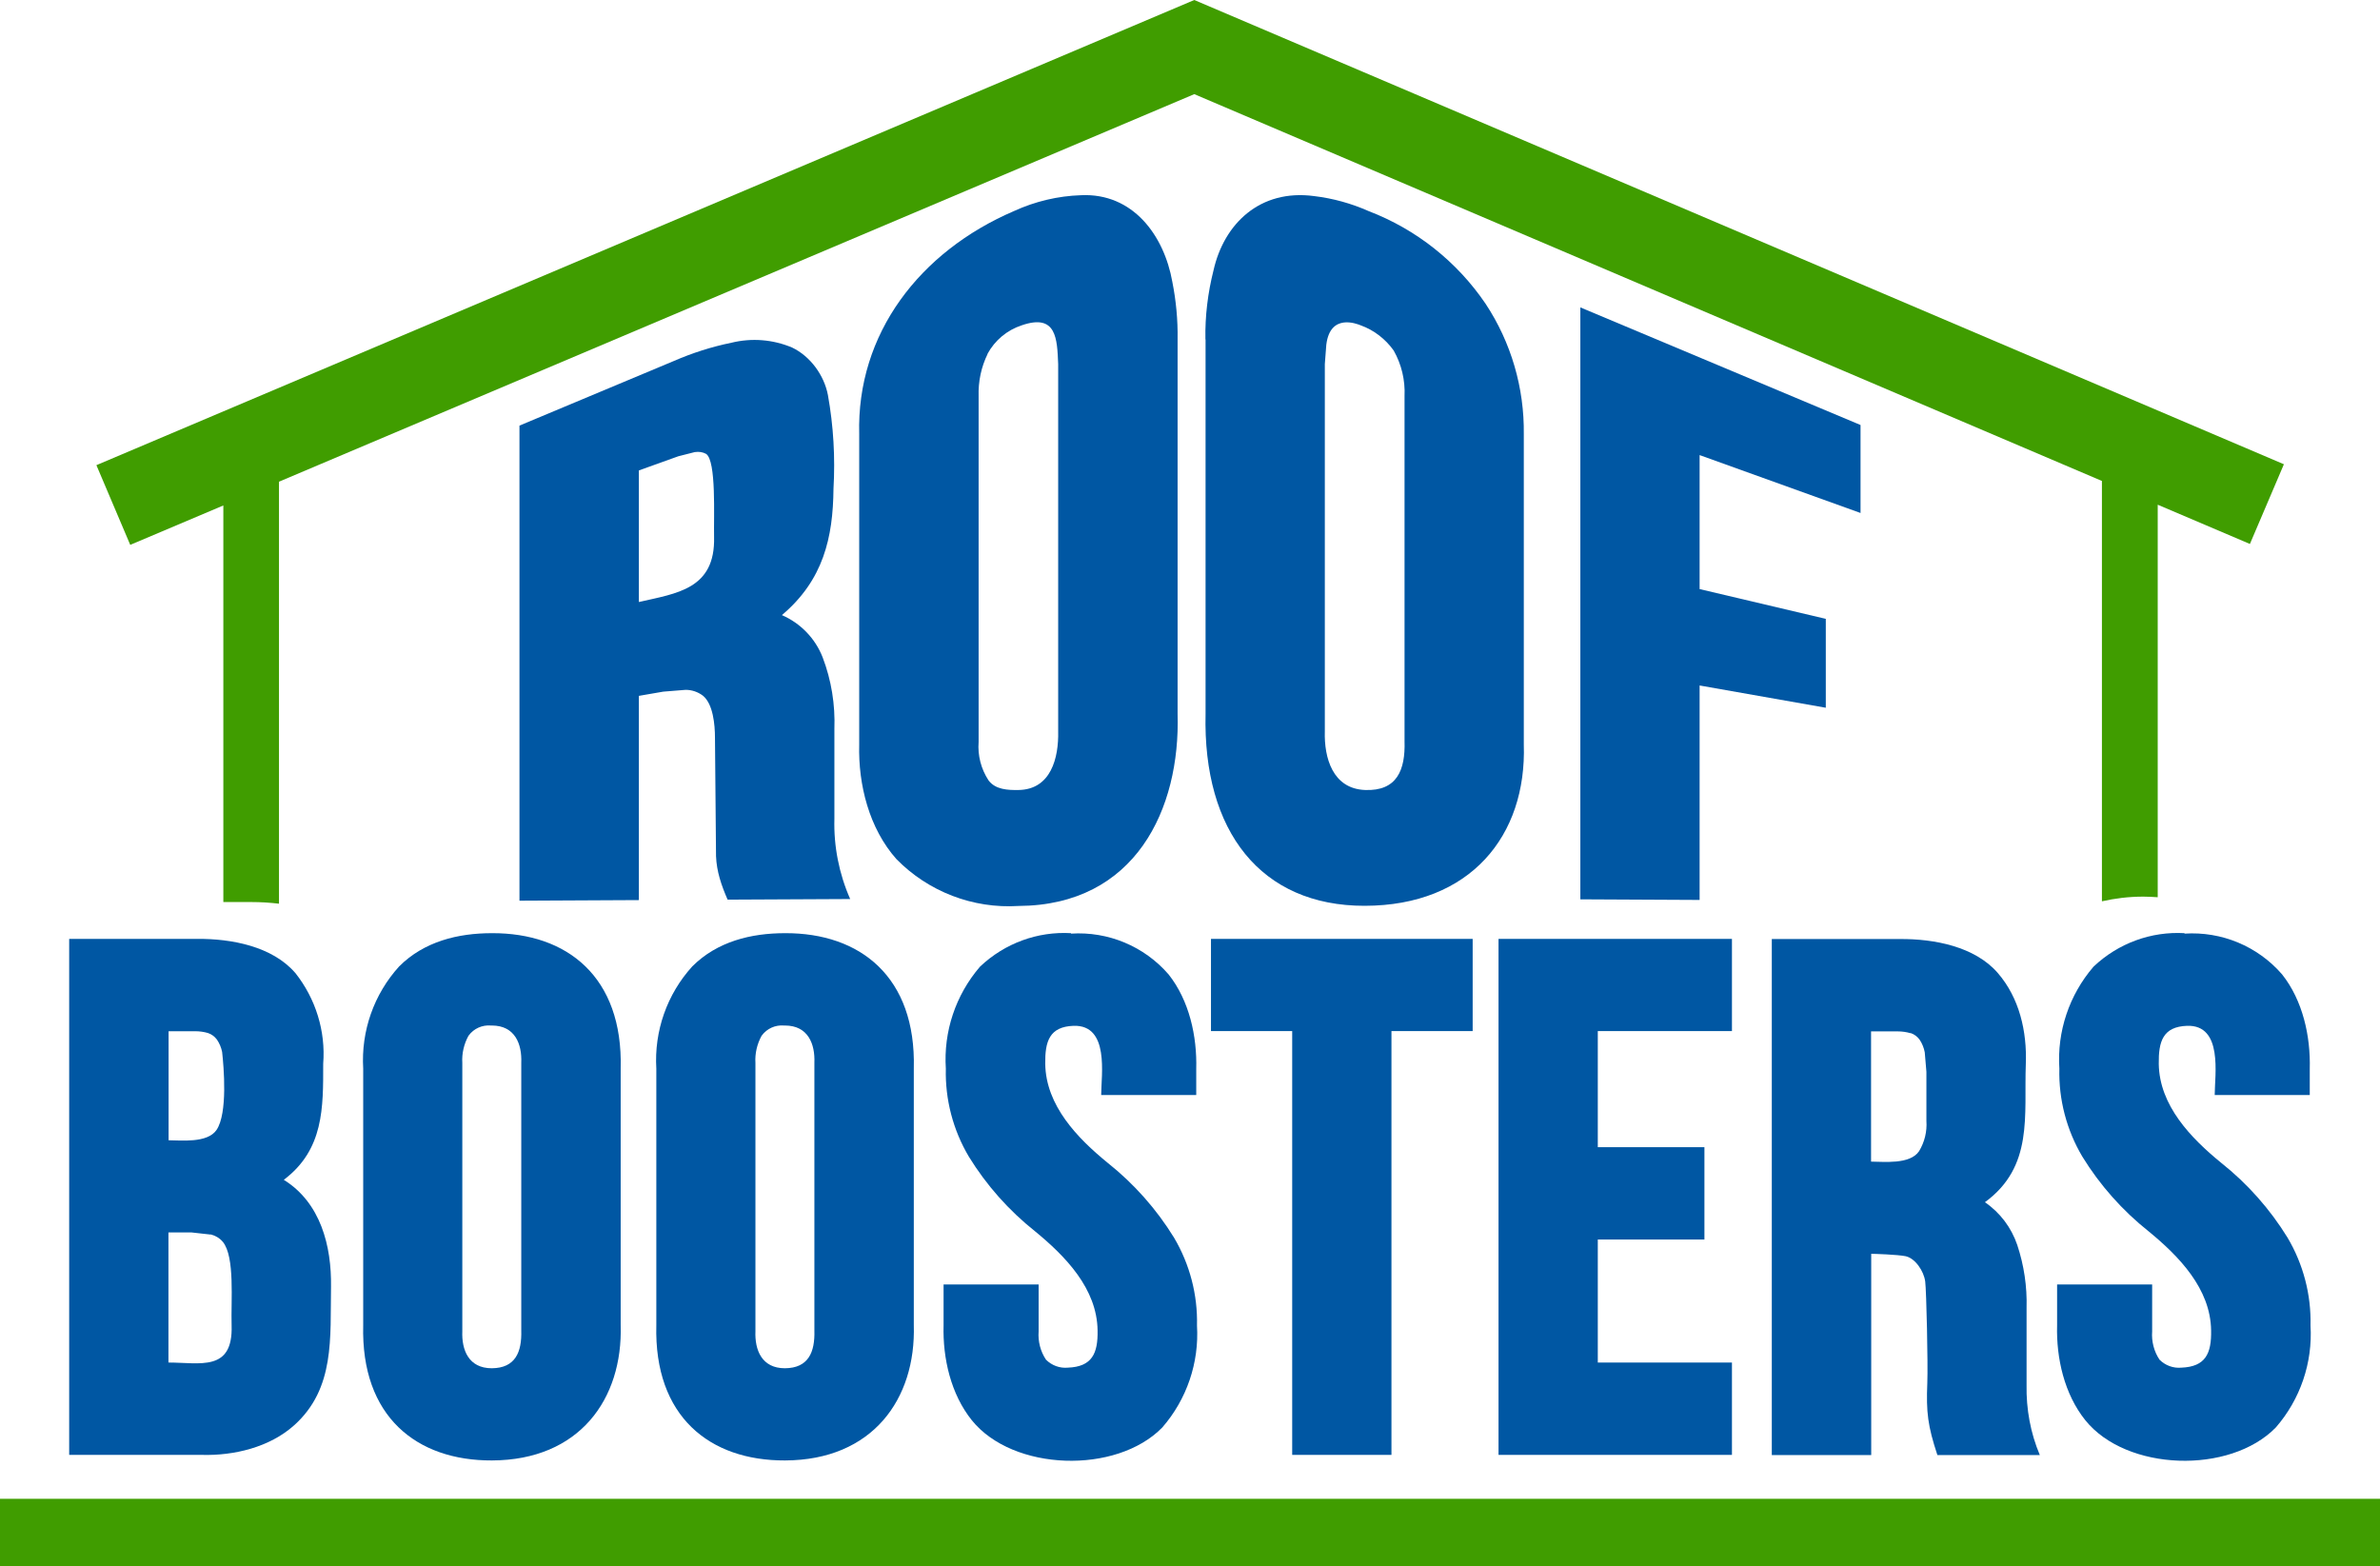 <?xml version="1.0" encoding="UTF-8"?>
<svg id="Layer_1" data-name="Layer 1" xmlns="http://www.w3.org/2000/svg" viewBox="0 0 158.25 104.16">
  <defs>
    <style>
      .cls-1, .cls-2 {
        fill: #409d00;
      }

      .cls-2, .cls-3 {
        fill-rule: evenodd;
      }

      .cls-3 {
        fill: #0057a3;
      }
    </style>
  </defs>
  <path class="cls-2" d="m79.41,0L6.41,30.93l2.25,5.3,6.19-2.62v26.37h1.85c.65,0,1.26.04,1.85.11v-28.06L79.41,6.26l60.35,25.72v27.95c.85-.19,1.76-.31,2.75-.31.33,0,.64.02.96.04v-26.1l6.13,2.61,2.26-5.3L79.41,0Z"/>
  <rect class="cls-1" y="99.66" width="158.25" height="4.5"/>
  <path class="cls-3" d="m71.22,62.05c-2.23-.13-4.41.67-6.04,2.21l-.03.03c-1.61,1.88-2.42,4.3-2.26,6.77-.05,2.05.48,4.08,1.53,5.85,1.17,1.9,2.66,3.58,4.41,4.97,2.01,1.65,4.11,3.8,4.15,6.58.03,1.54-.37,2.42-1.98,2.48-.54.05-1.07-.15-1.45-.53-.37-.55-.54-1.22-.49-1.88v-3.12s-6.32,0-6.32,0v2.72c-.06,2.18.48,4.57,1.88,6.31,2.73,3.39,9.6,3.61,12.66.48,1.63-1.87,2.46-4.31,2.31-6.78.05-2.05-.48-4.08-1.53-5.85-1.17-1.9-2.66-3.58-4.41-4.97-2.01-1.64-4.11-3.81-4.15-6.58-.02-1.5.28-2.47,1.88-2.53,2.41-.08,1.84,3.28,1.84,4.6h6.32v-1.73c.06-2.17-.46-4.55-1.84-6.29-1.62-1.87-4.02-2.87-6.49-2.71Z"/>
  <polygon class="cls-3" points="80.52 62.43 80.52 68.56 85.92 68.56 85.92 96.74 92.52 96.74 92.52 68.56 97.92 68.56 97.92 62.43 80.52 62.43"/>
  <path class="cls-3" d="m13.83,68.69c.24.08.44.23.59.43.17.25.29.53.35.83.11.99.38,4.07-.37,5.18-.61.9-2.37.69-3.19.69v-7.25h1.78c.28,0,.57.04.84.12Zm.18,13.39c.32.08.6.25.81.5.81,1,.53,3.92.58,5.55.1,3.1-2.09,2.47-4.2,2.47v-8.65h1.54l1.26.14Zm7.48-11.35c.17-2.17-.5-4.32-1.85-6.03l-.02-.02c-1.52-1.75-4.22-2.27-6.51-2.25H4.6v34.31h8.82c2.13.06,4.5-.5,6.14-1.97,2.73-2.45,2.39-5.83,2.45-9.21.04-2.71-.69-5.59-3.14-7.11,2.67-2.01,2.62-4.81,2.62-7.71Z"/>
  <path class="cls-3" d="m31.16,68.86c.34-.47.91-.72,1.48-.67h.06c1.55,0,2.01,1.24,1.96,2.47v17.82c.04,1.42-.39,2.49-1.96,2.5-1.55,0-2.01-1.23-1.96-2.46v-17.84c-.04-.63.11-1.26.41-1.81Zm-7.01,2.2v17.05c-.16,6.09,3.56,9.02,8.56,9,5.81-.02,8.71-4.07,8.56-9.01v-17.05c.16-6.09-3.56-9.02-8.56-9-2.26,0-4.51.55-6.17,2.21-1.68,1.85-2.54,4.3-2.39,6.8Z"/>
  <path class="cls-3" d="m50.65,68.86c.34-.47.91-.72,1.48-.67h.06c1.55,0,2.01,1.24,1.96,2.47v17.82c.04,1.42-.39,2.49-1.96,2.5-1.55,0-2.01-1.23-1.96-2.46v-17.84c-.04-.63.11-1.26.41-1.81Zm-7.01,2.2v17.05c-.16,6.09,3.56,9.02,8.56,9,5.81-.02,8.71-4.07,8.56-9.01v-17.05c.16-6.09-3.56-9.02-8.56-9-2.26,0-4.51.55-6.17,2.21-1.68,1.85-2.54,4.3-2.39,6.8Z"/>
  <polygon class="cls-3" points="106.24 76.28 106.24 68.56 115.16 68.56 115.16 62.43 99.64 62.43 99.64 96.74 115.16 96.74 115.16 90.6 106.24 90.6 106.24 82.42 113.33 82.42 113.33 76.28 106.24 76.28"/>
  <path class="cls-3" d="m127.04,68.69c.24.08.44.23.59.43.17.25.29.54.35.85l.11,1.3v3.26c.05.71-.12,1.41-.49,2.02-.61.9-2.37.69-3.19.69v-8.66h1.78c.28,0,.57.04.84.12Zm7.71,18.28c.04-1.42-.17-2.84-.62-4.19-.39-1.15-1.14-2.15-2.15-2.84,3.25-2.38,2.59-5.77,2.72-9.2.08-2.15-.42-4.38-1.87-6.05-1.52-1.75-4.22-2.27-6.51-2.25h-8.51v34.31h6.61v-13.38c.19,0,1.75.05,2.29.16.64.14,1.21.99,1.3,1.68.08.62.19,5.48.14,6.75-.08,1.95.03,2.85.67,4.79h6.81c-.62-1.47-.91-3.06-.88-4.66v-5.11Z"/>
  <path class="cls-3" d="m145.26,62.05c-2.23-.13-4.41.67-6.04,2.21l-.03.03c-1.61,1.88-2.42,4.3-2.26,6.77-.05,2.05.48,4.08,1.53,5.85,1.17,1.9,2.66,3.58,4.41,4.97,2.01,1.65,4.11,3.8,4.15,6.58.03,1.54-.37,2.42-1.98,2.48-.54.05-1.07-.15-1.45-.53-.37-.55-.54-1.22-.49-1.88v-3.12s-6.32,0-6.32,0v2.72c-.06,2.18.48,4.57,1.88,6.31,2.73,3.39,9.6,3.61,12.66.48,1.63-1.87,2.46-4.31,2.31-6.78.05-2.05-.48-4.08-1.53-5.85-1.17-1.9-2.66-3.58-4.41-4.97-2.01-1.64-4.11-3.81-4.15-6.58-.02-1.5.28-2.47,1.88-2.53,2.41-.08,1.84,3.28,1.84,4.6h6.32v-1.73c.06-2.17-.46-4.55-1.84-6.29-1.62-1.87-4.02-2.87-6.49-2.71Z"/>
  <path class="cls-3" d="m46.21,30.06c.26-.04.52,0,.74.12.69.46.5,4.21.53,5.52.09,3.48-2.48,3.75-5,4.33v-8.75l2.62-.94,1.1-.28Zm9.27,18.42c.06-1.63-.2-3.25-.78-4.77-.49-1.26-1.47-2.27-2.71-2.81,2.76-2.33,3.4-5.16,3.43-8.4.12-2.08,0-4.17-.37-6.23-.25-1.32-1.17-2.58-2.38-3.16-1.28-.54-2.69-.65-4.04-.32-1.32.27-2.6.68-3.84,1.22l-10.25,4.29v31.59l7.94-.04v-13.58s1.62-.28,1.62-.28l1.49-.12c.42,0,.82.14,1.15.39.67.55.8,1.9.8,2.81l.07,7.86c.04,1.03.36,1.95.77,2.89l8.15-.04c-.74-1.68-1.1-3.5-1.05-5.33v-5.97Z"/>
  <path class="cls-3" d="m65.66,23.53c.49-.9,1.3-1.58,2.28-1.9,2.32-.8,2.35.91,2.42,2.58v24.42c.04,1.75-.47,3.87-2.64,3.9-.7.01-1.53-.02-1.99-.64-.5-.76-.73-1.66-.66-2.56v-22.99c-.03-.97.17-1.93.6-2.81Zm-8.53,5.34v20.64c-.07,2.66.66,5.58,2.48,7.62,2.12,2.16,5.08,3.3,8.11,3.11,7.78-.04,10.77-6.44,10.58-12.79v-24.89c.02-1.28-.1-2.56-.35-3.82-.55-3.09-2.62-5.92-6.07-5.76-1.54.05-3.05.41-4.45,1.05-6.29,2.7-10.48,8.17-10.3,14.84Z"/>
  <path class="cls-3" d="m88.19,22.91c.26-2.08,2-1.39,2.28-1.28.89.32,1.65.91,2.2,1.68.52.92.77,1.97.72,3.03v22.95c.06,1.92-.51,3.32-2.62,3.24-2.17-.08-2.73-2.16-2.68-3.89v-24.43s.1-1.31.1-1.31Zm-8.03-.34v24.88c-.19,7.83,3.68,12.79,10.58,12.78,7.03-.01,10.78-4.67,10.58-10.73v-20.62c.04-3.08-.84-6.11-2.54-8.68-1.9-2.8-4.61-4.95-7.77-6.16-1.15-.51-2.37-.85-3.62-1-3.63-.49-6.01,1.86-6.7,4.93-.38,1.5-.57,3.05-.54,4.6Z"/>
  <polygon class="cls-3" points="113.01 39.17 113.01 30.26 123.71 34.11 123.71 28.26 105.08 20.44 105.08 59.8 113.01 59.84 113.01 45.58 121.4 47.06 121.4 41.15 113.01 39.17"/>
</svg>